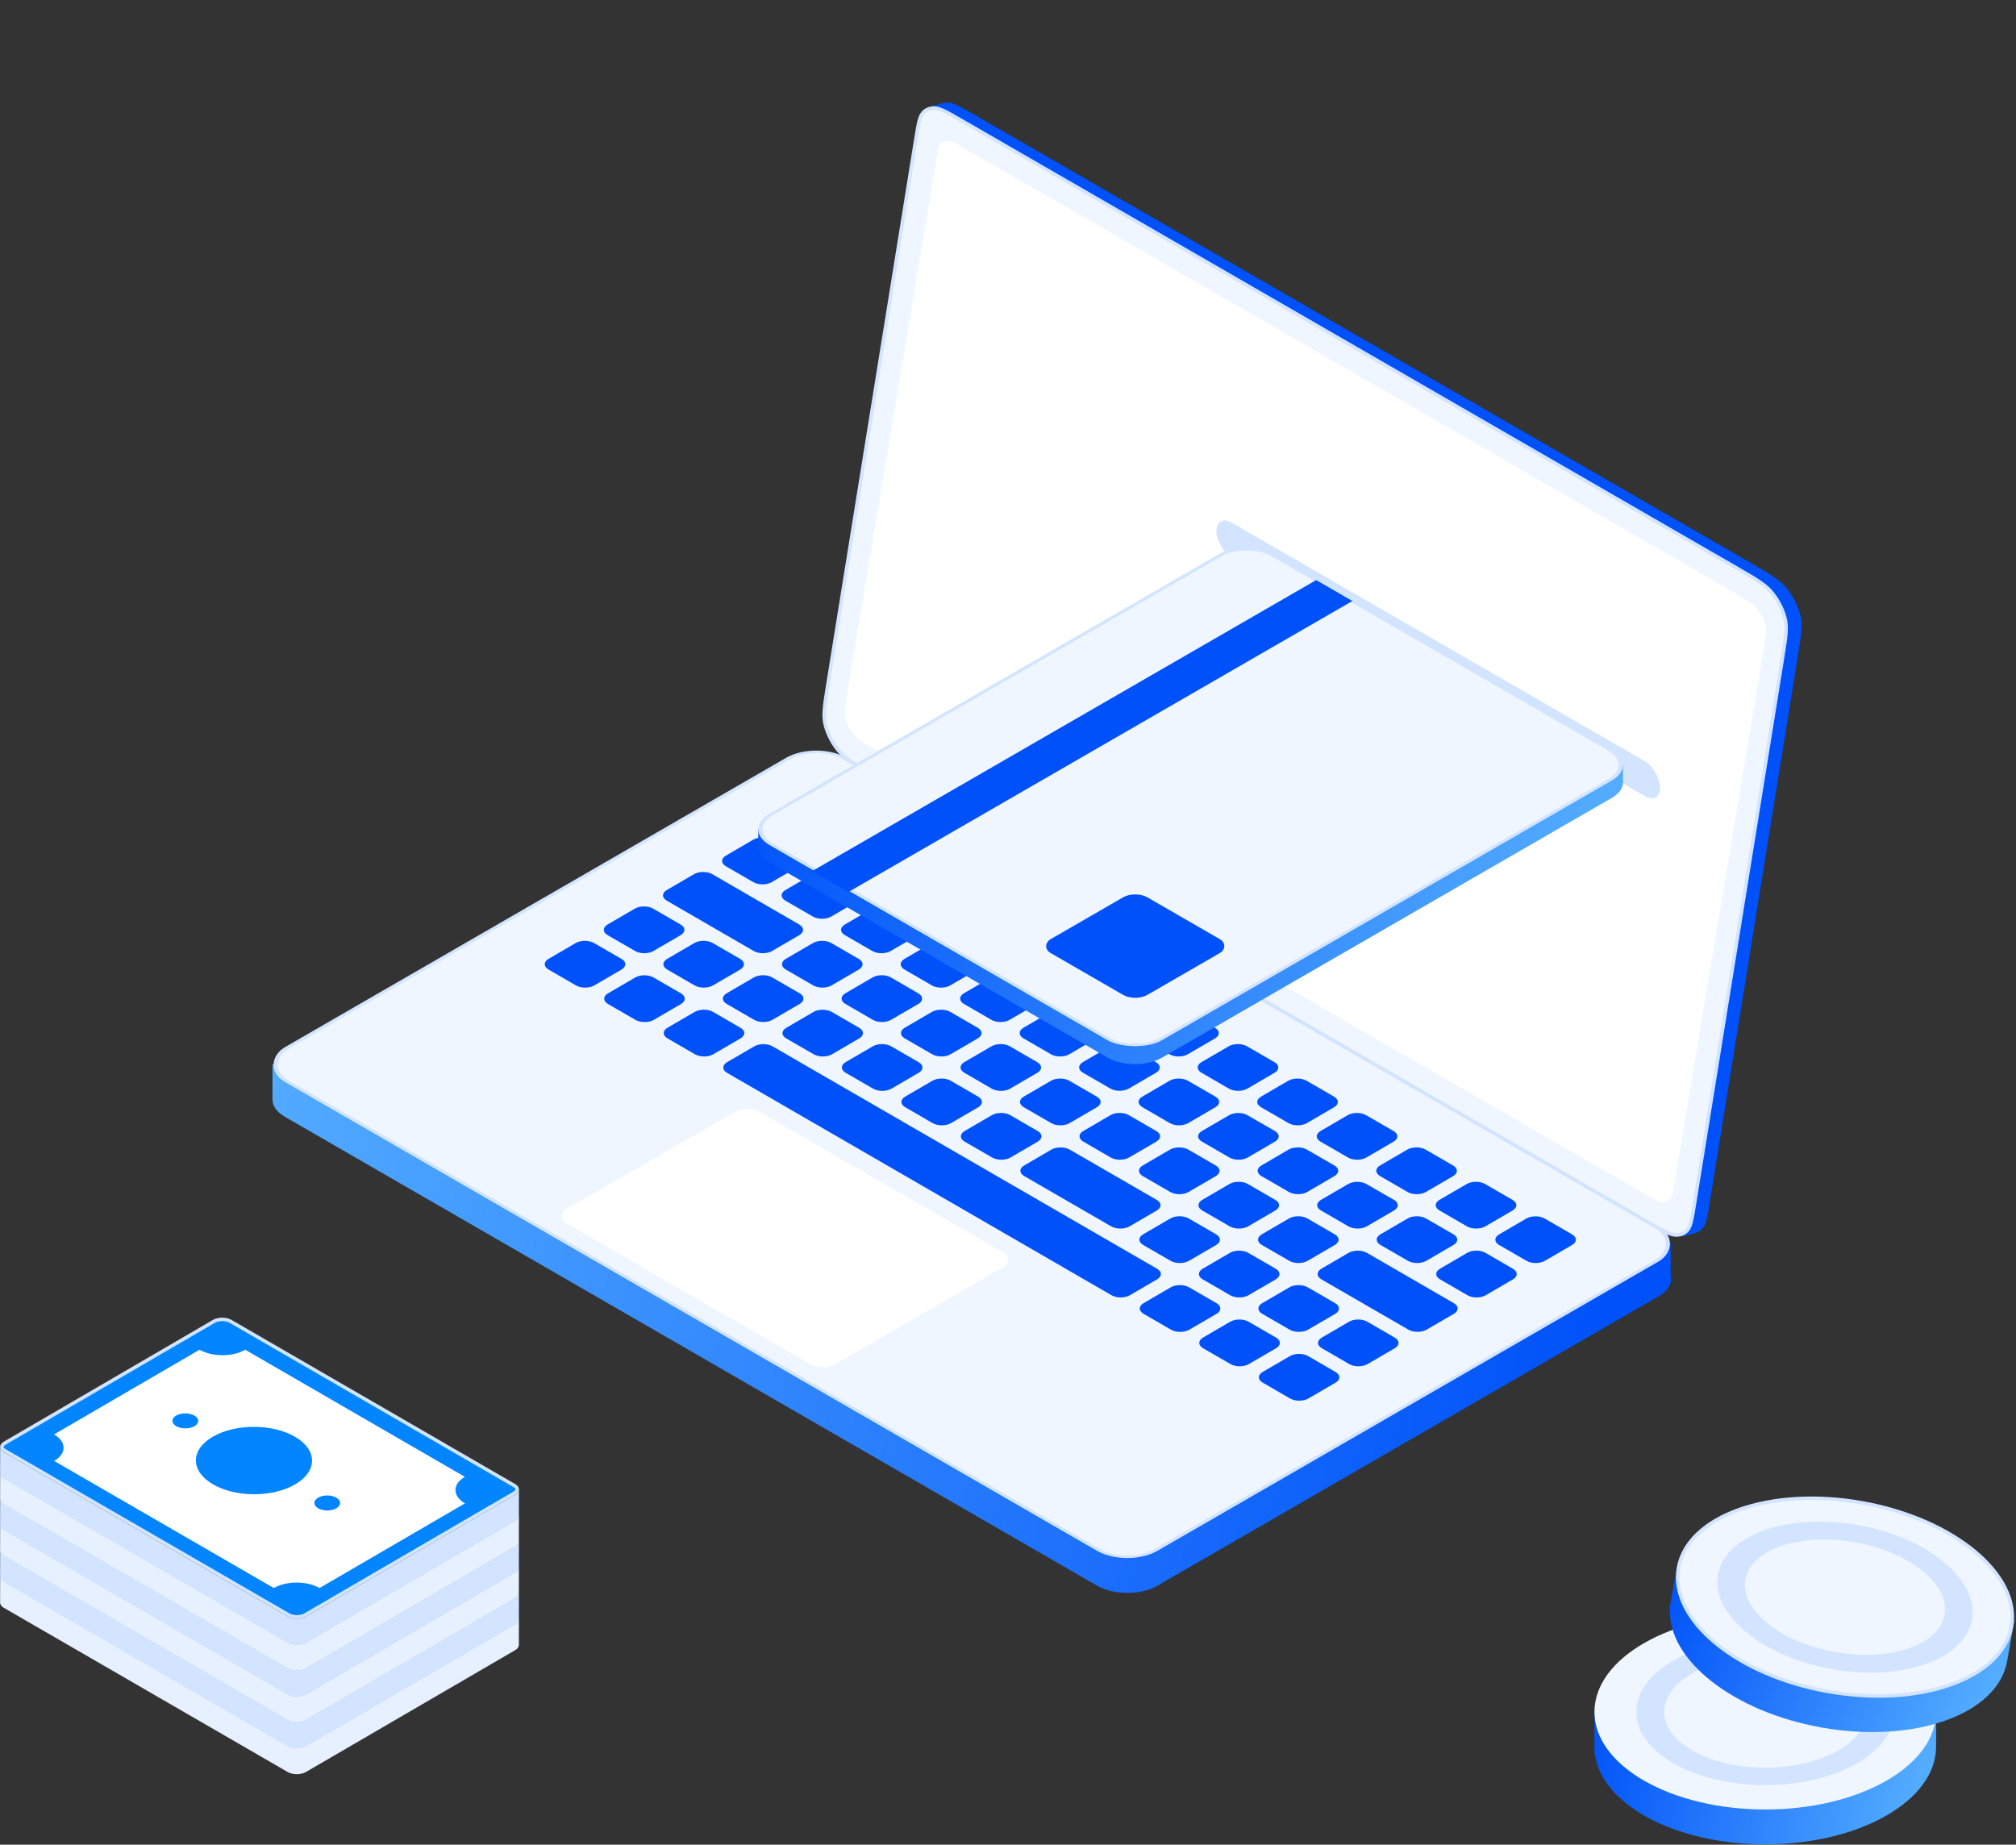 <svg width="459" height="420" viewBox="0 0 459 420" fill="none" xmlns="http://www.w3.org/2000/svg">
<rect x="0" y="0" width="459" height="420" fill="#333333" stroke="none"/>
<path fill-rule="evenodd" clip-rule="evenodd" d="M178.98 180.477C182.776 178.286 188.93 178.286 192.726 180.477L373.231 284.692V282.858H380.375V290.434C380.769 292.111 379.849 293.871 377.616 295.16L263.521 361.033C259.725 363.225 253.57 363.225 249.774 361.033L64.884 254.287C63.016 253.208 62.067 251.8 62.038 250.386H62.037L62.037 250.324C62.037 250.321 62.037 250.317 62.037 250.313L62.037 242.299H67.593V244.786L178.98 180.477Z" fill="url(#paint0_linear_1826_182612)"/>
<rect x="-2.36527e-08" y="0.397" width="228.572" height="146.826" rx="7.54" transform="matrix(0.866 0.5 -0.866 0.5 186.197 168.771)" fill="#EFF6FF" stroke="#D2E4FF" stroke-width="0.794"/>
<path d="M290.525 304.549C291.685 305.212 291.685 306.287 290.539 306.964L284.325 310.585C283.194 311.247 281.328 311.247 280.167 310.585L273.909 306.964C272.763 306.301 272.763 305.212 273.894 304.549L280.109 300.928C281.255 300.266 283.12 300.266 284.266 300.928L290.525 304.549Z" fill="#0051F9"/>
<path d="M317.541 304.549C318.702 305.212 318.702 306.301 317.571 306.964L311.357 310.585C310.211 311.247 308.345 311.247 307.199 310.585L300.955 306.964C299.795 306.301 299.795 305.227 300.941 304.549L307.155 300.928C308.286 300.266 310.152 300.266 311.312 300.928L317.541 304.549Z" fill="#0051F9"/>
<path d="M304.07 312.381C305.231 313.043 305.245 314.133 304.099 314.795L297.885 318.417C296.754 319.079 294.874 319.079 293.728 318.417L287.484 314.795C286.323 314.133 286.338 313.043 287.469 312.381L293.684 308.76C294.829 308.097 296.68 308.097 297.841 308.76L304.07 312.381Z" fill="#0051F9"/>
<path d="M182.063 226.163C183.223 226.825 183.209 227.915 182.078 228.577L175.863 232.198C174.717 232.861 172.866 232.861 171.706 232.198L165.447 228.577C164.301 227.915 164.287 226.84 165.433 226.163L171.647 222.542C172.778 221.879 174.659 221.879 175.805 222.542L182.063 226.163Z" fill="#0051F9"/>
<path d="M195.519 218.331C196.68 218.994 196.68 220.068 195.534 220.745L189.32 224.367C188.188 225.029 186.323 225.029 185.162 224.367L178.904 220.745C177.758 220.083 177.758 218.994 178.889 218.331L185.103 214.71C186.249 214.048 188.115 214.048 189.261 214.71L195.519 218.331Z" fill="#0051F9"/>
<path d="M181.975 210.5C183.121 211.163 183.136 212.237 181.99 212.914L175.775 216.536C174.644 217.198 172.764 217.198 171.618 216.536L151.814 205.068C150.668 204.406 150.668 203.316 151.8 202.654L158.014 199.033C159.16 198.37 161.026 198.37 162.172 199.033L181.975 210.5Z" fill="#0051F9"/>
<path d="M154.958 210.5C156.118 211.162 156.104 212.252 154.973 212.914L148.758 216.535C147.612 217.198 145.761 217.198 144.601 216.535L138.342 212.914C137.196 212.252 137.182 211.177 138.328 210.5L144.542 206.879C145.673 206.216 147.554 206.216 148.7 206.879L154.958 210.5Z" fill="#0051F9"/>
<path d="M168.518 218.331C169.663 218.994 169.663 220.083 168.532 220.745L162.318 224.367C161.172 225.029 159.306 225.029 158.16 224.367L151.902 220.745C150.741 220.083 150.741 219.008 151.887 218.331L158.102 214.71C159.233 214.048 161.099 214.048 162.259 214.71L168.518 218.331Z" fill="#0051F9"/>
<path d="M155.047 226.177C156.193 226.84 156.207 227.915 155.061 228.592L148.847 232.213C147.716 232.875 145.835 232.875 144.69 232.213L138.431 228.592C137.271 227.929 137.285 226.84 138.417 226.177L144.631 222.556C145.777 221.894 147.628 221.894 148.788 222.556L155.047 226.177Z" fill="#0051F9"/>
<path d="M168.592 234.009C169.752 234.671 169.752 235.746 168.606 236.423L162.392 240.044C161.261 240.707 159.395 240.707 158.234 240.044L151.976 236.423C150.83 235.76 150.83 234.671 151.961 234.009L158.176 230.387C159.322 229.725 161.187 229.725 162.333 230.387L168.592 234.009Z" fill="#0051F9"/>
<path d="M290.451 288.872C291.597 289.534 291.597 290.624 290.466 291.286L284.252 294.908C283.106 295.57 281.24 295.57 280.094 294.908L273.836 291.286C272.675 290.624 272.675 289.549 273.821 288.872L280.035 285.251C281.166 284.588 283.032 284.588 284.193 285.251L290.451 288.872Z" fill="#0051F9"/>
<path d="M290.348 273.195C291.509 273.857 291.509 274.932 290.363 275.609L284.149 279.23C283.018 279.893 281.152 279.893 279.991 279.23L273.733 275.609C272.587 274.947 272.587 273.857 273.718 273.195L279.932 269.573C281.078 268.911 282.944 268.911 284.09 269.573L290.348 273.195Z" fill="#0051F9"/>
<path d="M317.38 273.195C318.526 273.857 318.526 274.946 317.38 275.609L311.18 279.23C310.034 279.893 308.169 279.893 307.023 279.23L300.764 275.609C299.604 274.946 299.604 273.872 300.75 273.195L306.949 269.588C308.095 268.926 309.961 268.911 311.107 269.588L317.38 273.195Z" fill="#0051F9"/>
<path d="M276.627 234.009C277.788 234.671 277.788 235.746 276.642 236.423L270.428 240.044C269.282 240.707 267.431 240.707 266.27 240.044L260.012 236.423C258.851 235.76 258.851 234.686 259.997 234.009L266.212 230.387C267.357 229.725 269.208 229.725 270.369 230.387L276.627 234.009Z" fill="#0051F9"/>
<path d="M290.172 241.84C291.333 242.502 291.333 243.577 290.187 244.254L283.973 247.876C282.827 248.538 280.976 248.538 279.815 247.876L273.572 244.254C272.411 243.592 272.396 242.502 273.542 241.84L279.757 238.219C280.902 237.556 282.768 237.556 283.914 238.219L290.172 241.84Z" fill="#0051F9"/>
<path d="M263.185 241.84C264.346 242.502 264.331 243.592 263.185 244.254L256.985 247.861C255.84 248.523 253.989 248.523 252.828 247.861L246.57 244.239C245.409 243.577 245.409 242.502 246.555 241.825L252.754 238.204C253.9 237.542 255.766 237.527 256.912 238.204L263.185 241.84Z" fill="#0051F9"/>
<path d="M303.732 249.686C304.878 250.348 304.893 251.423 303.747 252.1L297.532 255.721C296.386 256.384 294.521 256.384 293.375 255.721L287.116 252.1C285.956 251.438 285.956 250.363 287.102 249.686L293.316 246.065C294.462 245.402 296.313 245.402 297.474 246.065L303.732 249.686Z" fill="#0051F9"/>
<path d="M276.715 249.686C277.876 250.348 277.861 251.438 276.715 252.1L270.516 255.721C269.37 256.384 267.519 256.384 266.358 255.721L260.115 252.1C258.954 251.438 258.939 250.348 260.085 249.686L266.285 246.065C267.431 245.402 269.296 245.402 270.457 246.065L276.715 249.686Z" fill="#0051F9"/>
<path d="M317.277 257.517C318.437 258.18 318.437 259.254 317.291 259.931L311.077 263.553C309.931 264.215 308.08 264.215 306.92 263.553L300.661 259.931C299.515 259.269 299.501 258.194 300.647 257.517L306.861 253.896C308.007 253.234 309.872 253.234 311.018 253.896L317.277 257.517Z" fill="#0051F9"/>
<path d="M290.275 257.517C291.421 258.18 291.421 259.269 290.275 259.932L284.075 263.553C282.929 264.215 281.064 264.215 279.918 263.553L273.659 259.932C272.499 259.269 272.499 258.195 273.645 257.517L279.844 253.911C280.99 253.248 282.856 253.234 284.002 253.911L290.275 257.517Z" fill="#0051F9"/>
<path d="M263.259 257.517C264.419 258.18 264.419 259.254 263.273 259.931L257.059 263.553C255.928 264.215 254.062 264.215 252.902 263.553L246.658 259.931C245.497 259.269 245.497 258.18 246.628 257.517L252.843 253.896C253.989 253.234 255.854 253.234 257 253.896L263.259 257.517Z" fill="#0051F9"/>
<path d="M236.257 257.517C237.417 258.18 237.403 259.269 236.272 259.931L230.057 263.553C228.911 264.215 227.06 264.215 225.9 263.553L219.641 259.931C218.481 259.269 218.481 258.194 219.627 257.517L225.841 253.896C226.972 253.234 228.838 253.234 229.998 253.896L236.257 257.517Z" fill="#0051F9"/>
<path d="M303.82 265.363C304.98 266.026 304.966 267.115 303.82 267.778L297.62 271.399C296.474 272.061 294.623 272.061 293.463 271.399L287.204 267.778C286.058 267.115 286.044 266.041 287.19 265.363L293.389 261.742C294.535 261.08 296.401 261.08 297.547 261.742L303.82 265.363Z" fill="#0051F9"/>
<path d="M276.804 265.363C277.95 266.026 277.965 267.101 276.819 267.778L270.604 271.399C269.473 272.061 267.593 272.061 266.447 271.399L260.189 267.778C259.028 267.115 259.043 266.026 260.174 265.363L266.388 261.742C267.534 261.08 269.385 261.08 270.546 261.742L276.804 265.363Z" fill="#0051F9"/>
<path d="M263.362 273.195C264.507 273.857 264.508 274.947 263.376 275.609L257.162 279.23C256.016 279.893 254.15 279.893 253.004 279.23L233.201 267.778C232.04 267.115 232.026 266.026 233.172 265.363L239.386 261.742C240.517 261.08 242.398 261.08 243.543 261.742L263.362 273.195Z" fill="#0051F9"/>
<path d="M276.891 281.041C278.052 281.703 278.037 282.792 276.906 283.455L270.692 287.076C269.546 287.739 267.695 287.739 266.534 287.076L260.276 283.455C259.13 282.792 259.115 281.718 260.261 281.041L266.476 277.419C267.607 276.757 269.487 276.757 270.633 277.419L276.891 281.041Z" fill="#0051F9"/>
<path d="M263.434 288.872C264.595 289.535 264.595 290.609 263.449 291.286L257.235 294.908C256.104 295.57 254.238 295.57 253.077 294.908L165.535 244.269C164.374 243.607 164.389 242.517 165.52 241.855L171.734 238.234C172.88 237.571 174.731 237.571 175.892 238.234L263.434 288.872Z" fill="#0051F9"/>
<path d="M276.98 296.718C278.126 297.381 278.141 298.455 276.995 299.132L270.781 302.754C269.65 303.416 267.769 303.416 266.623 302.754L260.365 299.132C259.204 298.47 259.219 297.381 260.35 296.718L266.564 293.097C267.71 292.434 269.561 292.434 270.722 293.097L276.98 296.718Z" fill="#0051F9"/>
<path d="M141.501 218.331C142.662 218.994 142.662 220.068 141.516 220.745L135.302 224.367C134.17 225.029 132.305 225.029 131.144 224.367L124.886 220.745C123.74 220.083 123.74 218.994 124.871 218.331L131.085 214.71C132.231 214.048 134.097 214.048 135.243 214.71L141.501 218.331Z" fill="#0051F9"/>
<path d="M303.909 281.041C305.054 281.703 305.069 282.778 303.923 283.455L297.709 287.076C296.578 287.739 294.697 287.739 293.551 287.076L287.293 283.455C286.132 282.792 286.147 281.703 287.278 281.041L293.493 277.419C294.639 276.757 296.49 276.757 297.65 277.419L303.909 281.041Z" fill="#0051F9"/>
<path d="M344.455 288.872C345.616 289.535 345.616 290.624 344.47 291.286L338.27 294.908C337.124 295.57 335.258 295.57 334.113 294.908L327.869 291.286C326.708 290.624 326.708 289.549 327.854 288.872L334.054 285.251C335.2 284.588 337.065 284.574 338.211 285.251L344.455 288.872Z" fill="#0051F9"/>
<path d="M330.837 265.363C331.983 266.026 331.998 267.101 330.852 267.778L324.637 271.399C323.491 272.061 321.626 272.061 320.48 271.399L314.221 267.778C313.061 267.115 313.061 266.041 314.207 265.363L320.421 261.742C321.567 261.08 323.418 261.08 324.579 261.742L330.837 265.363Z" fill="#0051F9"/>
<path d="M344.367 273.195C345.528 273.857 345.528 274.932 344.382 275.609L338.167 279.23C337.022 279.893 335.171 279.893 334.01 279.23L327.752 275.609C326.606 274.947 326.591 273.872 327.737 273.195L333.951 269.573C335.097 268.911 336.963 268.911 338.109 269.573L344.367 273.195Z" fill="#0051F9"/>
<path d="M330.925 281.041C332.085 281.703 332.071 282.792 330.925 283.455L324.725 287.076C323.579 287.739 321.728 287.739 320.568 287.076L314.309 283.455C313.163 282.792 313.149 281.718 314.294 281.041L320.494 277.419C321.64 276.757 323.506 276.757 324.652 277.419L330.925 281.041Z" fill="#0051F9"/>
<path d="M330.998 296.703C332.159 297.366 332.173 298.455 331.027 299.118L324.813 302.739C323.682 303.401 321.801 303.401 320.655 302.739L300.852 291.286C299.706 290.624 299.706 289.534 300.837 288.872L307.052 285.251C308.197 284.588 310.063 284.588 311.209 285.251L330.998 296.703Z" fill="#0051F9"/>
<path d="M303.996 296.718C305.157 297.381 305.142 298.47 304.011 299.132L297.797 302.754C296.651 303.416 294.8 303.416 293.639 302.754L287.381 299.132C286.235 298.47 286.22 297.395 287.366 296.718L293.581 293.097C294.712 292.434 296.592 292.434 297.738 293.097L303.996 296.718Z" fill="#0051F9"/>
<path d="M249.714 249.686C250.875 250.348 250.875 251.423 249.729 252.1L243.515 255.721C242.383 256.384 240.518 256.384 239.357 255.721L233.099 252.1C231.938 251.438 231.953 250.348 233.084 249.686L239.298 246.065C240.444 245.402 242.295 245.402 243.456 246.065L249.714 249.686Z" fill="#0051F9"/>
<path d="M249.626 234.009C250.787 234.671 250.787 235.76 249.641 236.423L243.441 240.044C242.295 240.707 240.429 240.707 239.284 240.044L233.04 236.423C231.879 235.76 231.865 234.671 233.01 234.009L239.21 230.387C240.356 229.725 242.222 229.725 243.382 230.387L249.626 234.009Z" fill="#0051F9"/>
<path d="M236.154 241.84C237.315 242.502 237.329 243.592 236.184 244.254L229.969 247.876C228.838 248.538 226.958 248.538 225.812 247.876L219.568 244.254C218.407 243.592 218.407 242.502 219.539 241.84L225.753 238.219C226.899 237.556 228.765 237.556 229.91 238.219L236.154 241.84Z" fill="#0051F9"/>
<path d="M195.446 202.654C196.592 203.316 196.592 204.406 195.446 205.068L189.246 208.689C188.1 209.352 186.235 209.352 185.089 208.689L178.83 205.068C177.67 204.406 177.67 203.331 178.816 202.654L185.015 199.033C186.161 198.37 188.027 198.355 189.173 199.033L195.446 202.654Z" fill="#0051F9"/>
<path d="M235.977 210.485C237.138 211.148 237.153 212.237 236.007 212.9L229.793 216.521C228.647 217.183 226.781 217.183 225.635 216.521L219.391 212.9C218.231 212.237 218.231 211.163 219.377 210.485L225.591 206.864C226.737 206.202 228.588 206.202 229.748 206.864L235.977 210.485Z" fill="#0051F9"/>
<path d="M222.433 202.654C223.594 203.316 223.594 204.391 222.448 205.068L216.234 208.689C215.088 209.352 213.237 209.352 212.076 208.689L205.818 205.068C204.672 204.406 204.657 203.331 205.803 202.654L212.018 199.033C213.163 198.37 215.029 198.37 216.175 199.033L222.433 202.654Z" fill="#0051F9"/>
<path d="M208.976 210.5C210.137 211.162 210.122 212.252 208.976 212.914L202.777 216.535C201.631 217.198 199.78 217.198 198.619 216.535L192.361 212.914C191.215 212.252 191.2 211.177 192.346 210.5L198.546 206.879C199.692 206.216 201.557 206.216 202.703 206.879L208.976 210.5Z" fill="#0051F9"/>
<path d="M222.521 218.331C223.682 218.994 223.682 220.083 222.536 220.746L216.336 224.367C215.19 225.029 213.324 225.029 212.178 224.367L205.935 220.746C204.774 220.083 204.774 219.009 205.92 218.331L212.12 214.71C213.266 214.048 215.131 214.033 216.277 214.71L222.521 218.331Z" fill="#0051F9"/>
<path d="M249.537 218.331C250.698 218.994 250.698 220.068 249.552 220.745L243.338 224.367C242.192 225.029 240.341 225.029 239.18 224.367L232.922 220.745C231.776 220.083 231.761 219.008 232.907 218.331L239.122 214.71C240.267 214.048 242.133 214.048 243.279 214.71L249.537 218.331Z" fill="#0051F9"/>
<path d="M236.081 226.163C237.242 226.825 237.227 227.915 236.081 228.577L229.881 232.198C228.735 232.861 226.884 232.861 225.724 232.198L219.465 228.577C218.32 227.915 218.305 226.84 219.451 226.163L225.65 222.542C226.796 221.879 228.662 221.879 229.808 222.542L236.081 226.163Z" fill="#0051F9"/>
<path d="M222.609 234.009C223.77 234.671 223.77 235.746 222.624 236.423L216.41 240.044C215.278 240.707 213.413 240.707 212.252 240.044L205.994 236.423C204.848 235.76 204.848 234.671 205.979 234.009L212.193 230.387C213.339 229.725 215.205 229.725 216.351 230.387L222.609 234.009Z" fill="#0051F9"/>
<path d="M209.065 226.163C210.225 226.825 210.24 227.915 209.094 228.577L202.88 232.198C201.749 232.861 199.868 232.861 198.722 232.198L192.479 228.577C191.318 227.915 191.333 226.825 192.464 226.163L198.678 222.542C199.824 221.879 201.675 221.879 202.836 222.542L209.065 226.163Z" fill="#0051F9"/>
<path d="M195.607 234.009C196.768 234.671 196.768 235.76 195.637 236.423L189.422 240.044C188.277 240.707 186.411 240.707 185.265 240.044L179.021 236.438C177.861 235.775 177.861 234.701 179.007 234.023L185.221 230.402C186.352 229.74 188.218 229.74 189.378 230.402L195.607 234.009Z" fill="#0051F9"/>
<path d="M209.153 241.84C210.313 242.502 210.299 243.592 209.167 244.254L202.953 247.876C201.807 248.538 199.956 248.538 198.796 247.876L192.537 244.254C191.391 243.592 191.377 242.517 192.523 241.84L198.737 238.219C199.868 237.556 201.748 237.556 202.894 238.219L209.153 241.84Z" fill="#0051F9"/>
<path d="M222.697 249.686C223.858 250.348 223.858 251.438 222.727 252.1L216.512 255.721C215.366 256.384 213.501 256.384 212.355 255.721L206.111 252.1C204.951 251.438 204.936 250.348 206.082 249.686L212.296 246.065C213.427 245.402 215.308 245.402 216.454 246.065L222.697 249.686Z" fill="#0051F9"/>
<path d="M181.887 194.823C183.047 195.485 183.033 196.574 181.887 197.237L175.687 200.858C174.541 201.521 172.69 201.521 171.529 200.858L165.271 197.237C164.125 196.574 164.111 195.5 165.256 194.823L171.456 191.201C172.602 190.539 174.468 190.539 175.614 191.201L181.887 194.823Z" fill="#0051F9"/>
<path d="M357.911 281.041C359.072 281.703 359.087 282.793 357.941 283.455L351.727 287.076C350.581 287.739 348.715 287.739 347.569 287.076L341.325 283.47C340.165 282.807 340.165 281.733 341.311 281.056L347.525 277.434C348.671 276.772 350.522 276.772 351.683 277.434L357.911 281.041Z" fill="#0051F9"/>
<path d="M263.083 226.163C264.244 226.825 264.258 227.915 263.112 228.577L256.898 232.198C255.752 232.861 253.886 232.861 252.741 232.198L246.497 228.577C245.336 227.915 245.322 226.825 246.468 226.163L252.682 222.542C253.828 221.879 255.693 221.879 256.839 222.542L263.083 226.163Z" fill="#0051F9"/>
<path d="M195.343 186.977C196.504 187.639 196.504 188.714 195.358 189.391L189.144 193.012C187.998 193.675 186.147 193.675 184.986 193.012L178.728 189.391C177.582 188.729 177.567 187.654 178.713 186.977L184.927 183.355C186.073 182.693 187.939 182.693 189.085 183.355L195.343 186.977Z" fill="#0051F9"/>
<path d="M208.888 194.823C210.034 195.485 210.049 196.56 208.903 197.237L202.689 200.858C201.543 201.521 199.677 201.521 198.531 200.858L192.273 197.237C191.112 196.574 191.112 195.5 192.258 194.823L198.472 191.201C199.618 190.539 201.469 190.539 202.63 191.201L208.888 194.823Z" fill="#0051F9"/>
<rect width="70.636" height="50.794" rx="3.175" transform="matrix(0.866 0.5 -0.866 0.5 170.132 251.525)" fill="white"/>
<path d="M214.825 39.999C215.295 37.308 215.53 35.962 216.185 35.23C216.762 34.585 217.565 34.276 218.503 34.337C219.566 34.408 220.87 35.161 223.479 36.667L398.089 137.478C401.714 139.571 403.527 140.617 404.806 142.213C405.929 143.613 406.785 145.293 407.223 146.957C407.723 148.853 407.396 150.723 406.743 154.463L386.892 268.177C386.422 270.868 386.187 272.214 385.532 272.946C384.955 273.591 384.152 273.9 383.214 273.838C382.151 273.768 380.846 273.015 378.238 271.509L203.627 170.698C200.003 168.605 198.19 167.559 196.911 165.963C195.788 164.563 194.932 162.883 194.494 161.219C193.994 159.323 194.321 157.453 194.974 153.713L214.825 39.999Z" fill="white"/>
<path fill-rule="evenodd" clip-rule="evenodd" d="M214.359 23.585L212.024 24.218V26.872C211.806 27.818 211.61 29.036 211.355 30.619L191.292 155.004C190.54 159.67 190.164 162.003 190.798 164.358C191.355 166.425 192.425 168.506 193.821 170.239C195.412 172.214 197.652 173.508 202.133 176.095L378.459 277.896L378.459 277.896C380.348 278.987 381.696 279.766 382.755 280.247V281.567L385.93 280.779V280.735C386.604 280.569 387.189 280.213 387.653 279.679C388.468 278.742 388.745 277.024 389.3 273.59V273.589L409.362 149.204C410.114 144.538 410.491 142.205 409.856 139.85C409.299 137.783 408.229 135.702 406.833 133.969C405.242 131.994 403.002 130.701 398.521 128.114L222.196 26.312C218.897 24.408 217.248 23.455 215.908 23.374C215.349 23.34 214.828 23.412 214.359 23.585Z" fill="#0051F9"/>
<path d="M208.519 31.674C208.797 29.951 209.002 28.679 209.239 27.719C209.475 26.763 209.735 26.141 210.113 25.708C210.795 24.923 211.753 24.542 212.874 24.61C213.494 24.648 214.197 24.887 215.169 25.363C216.145 25.842 217.367 26.547 219.021 27.502L395.346 129.304C397.593 130.601 399.256 131.561 400.557 132.442C401.854 133.321 402.755 134.098 403.487 135.007C404.814 136.654 405.83 138.631 406.359 140.594C406.651 141.679 406.719 142.786 406.612 144.223C406.505 145.664 406.226 147.395 405.849 149.735L385.786 274.121C385.508 275.843 385.303 277.116 385.066 278.076C384.831 279.032 384.57 279.654 384.193 280.087C383.51 280.872 382.553 281.253 381.431 281.184C380.812 281.147 380.109 280.908 379.137 280.431C378.161 279.953 376.939 279.248 375.284 278.293L198.959 176.491C196.712 175.194 195.05 174.234 193.749 173.353C192.451 172.473 191.551 171.697 190.818 170.787C189.492 169.141 188.475 167.164 187.946 165.201C187.654 164.116 187.586 163.009 187.693 161.572C187.801 160.131 188.079 158.399 188.457 156.06L208.519 31.674Z" fill="#EFF6FF" stroke="#D2E4FF" stroke-width="0.794"/>
<path d="M213.159 36.337C213.5 34.294 213.67 33.273 214.16 32.716C214.592 32.225 215.196 31.988 215.902 32.033C216.703 32.083 217.688 32.652 219.657 33.789L395.074 135.066C397.776 136.626 399.126 137.405 400.083 138.595C400.922 139.64 401.564 140.893 401.896 142.136C402.274 143.553 402.041 144.954 401.573 147.756L381.26 269.458C380.919 271.501 380.749 272.522 380.259 273.079C379.827 273.57 379.223 273.806 378.517 273.762C377.716 273.711 376.731 273.143 374.762 272.006L199.345 170.729C196.643 169.169 195.293 168.389 194.336 167.199C193.497 166.155 192.855 164.902 192.523 163.658C192.145 162.242 192.378 160.841 192.846 158.038L213.159 36.337Z" fill="#EFF6FF"/>
<path d="M213.159 36.337C213.5 34.294 213.67 33.273 214.16 32.716C214.592 32.225 215.196 31.988 215.902 32.033C216.703 32.083 217.688 32.652 219.657 33.789L395.074 135.066C397.776 136.626 399.126 137.405 400.083 138.595C400.922 139.64 401.564 140.893 401.896 142.136C402.274 143.553 402.041 144.954 401.573 147.756L381.26 269.458C380.919 271.501 380.749 272.522 380.259 273.079C379.827 273.57 379.223 273.806 378.517 273.762C377.716 273.711 376.731 273.143 374.762 272.006L199.345 170.729C196.643 169.169 195.293 168.389 194.336 167.199C193.497 166.155 192.855 164.902 192.523 163.658C192.145 162.242 192.378 160.841 192.846 158.038L213.159 36.337Z" fill="white"/>
<path fill-rule="evenodd" clip-rule="evenodd" d="M440.803 397.708C440.801 409.98 423.391 419.928 401.914 419.928C381.371 419.928 364.549 410.827 363.123 399.295H363.025V397.726L363.025 397.706L363.025 397.687V389.77H365.579C371.17 381.416 385.33 375.484 401.914 375.484C417.427 375.484 430.819 380.675 437.06 388.183H440.804V397.708H440.803Z" fill="url(#paint1_linear_1826_182612)"/>
<ellipse cx="401.914" cy="389.77" rx="38.889" ry="22.222" fill="#EFF6FF"/>
<ellipse cx="401.914" cy="389.77" rx="29.365" ry="16.666" fill="#D2E4FF"/>
<ellipse cx="401.914" cy="389.77" rx="23.016" ry="12.698" fill="#EFF6FF"/>
<path fill-rule="evenodd" clip-rule="evenodd" d="M456.983 378.21C454.851 390.296 435.977 397.07 414.827 393.34C394.596 389.773 379.61 377.888 380.208 366.284L380.112 366.267L381.766 356.887L384.281 357.33C391.237 350.075 406.212 346.691 422.544 349.571C437.822 352.265 450.109 359.702 454.952 368.18L458.639 368.83L456.985 378.211L456.983 378.21Z" fill="url(#paint2_linear_1826_182612)"/>
<path d="M457.97 370.324C456.94 376.166 451.846 380.801 444.281 383.516C436.729 386.227 426.794 386.988 416.274 385.133C405.753 383.278 396.678 379.165 390.508 374.034C384.328 368.895 381.126 362.798 382.156 356.956C383.187 351.113 388.281 346.479 395.846 343.764C403.398 341.053 413.333 340.291 423.853 342.146C434.374 344.001 443.449 348.115 449.619 353.245C455.799 358.384 459.001 364.481 457.97 370.324Z" fill="#EFF6FF" stroke="#D2E4FF" stroke-width="0.794"/>
<ellipse cx="420.064" cy="363.64" rx="29.365" ry="16.666" transform="rotate(10 420.064 363.64)" fill="#D2E4FF"/>
<ellipse cx="420.064" cy="363.64" rx="23.016" ry="12.698" transform="rotate(10 420.064 363.64)" fill="#EFF6FF"/>
<rect width="116.666" height="7.936" rx="3.968" transform="matrix(0.866 0.5 -2.20305e-08 1 276.95 117)" fill="#D2E4FF"/>
<path fill-rule="evenodd" clip-rule="evenodd" d="M175.199 196.365C173.428 195.342 172.575 193.991 172.64 192.651L172.64 188.825H175.886L277.61 130.095C281.026 128.123 286.565 128.123 289.982 130.095L366.275 174.143H369.522V178.002C369.571 179.331 368.718 180.668 366.962 181.682L264.551 240.809C261.134 242.782 255.595 242.782 252.179 240.809L175.199 196.365Z" fill="url(#paint3_linear_1826_182612)"/>
<rect x="0.687" width="131.746" height="102.381" rx="6.746" transform="matrix(0.866 -0.5 0.866 0.5 169.105 189.169)" fill="#EFF6FF" stroke="#D2E4FF" stroke-width="0.794"/>
<rect width="132.54" height="9.524" transform="matrix(0.866 -0.5 0.866 0.5 184.886 198.349)" fill="#0051F9"/>
<rect width="25.397" height="25.397" rx="3.175" transform="matrix(0.866 0.5 -0.866 0.5 258.468 202.714)" fill="#0051F9"/>
<path d="M117.298 346.192L69.671 373.925C68.525 374.587 66.674 374.587 65.513 373.925L0.904 336.535C0.316 336.196 0.037 335.755 0.037 335.328L0.022 341.319C0.022 341.761 0.316 342.202 0.889 342.526L65.499 379.901C66.659 380.564 68.51 380.564 69.656 379.901L117.283 352.168C117.856 351.829 118.135 351.403 118.135 350.976L118.15 344.97C118.15 345.426 117.871 345.853 117.298 346.192Z" fill="#E7F0FF"/>
<path d="M117.298 340.303L69.671 368.036C68.525 368.698 66.674 368.698 65.513 368.036L0.904 330.646C0.316 330.308 0.037 329.866 0.037 329.439L0.022 335.43C0.022 335.872 0.316 336.314 0.889 336.637L65.499 374.013C66.659 374.675 68.51 374.675 69.656 374.013L117.283 346.279C117.856 345.941 118.135 345.514 118.135 345.087L118.15 339.081C118.15 339.537 117.871 339.964 117.298 340.303Z" fill="#D2E4FF"/>
<path d="M117.298 357.968L69.671 385.701C68.525 386.363 66.674 386.363 65.513 385.701L0.904 348.311C0.316 347.973 0.037 347.531 0.037 347.104L0.022 353.095C0.022 353.537 0.316 353.979 0.889 354.303L65.499 391.678C66.659 392.34 68.51 392.34 69.656 391.678L117.283 363.944C117.856 363.606 118.135 363.179 118.135 362.752L118.15 356.746C118.15 357.202 117.871 357.629 117.298 357.968Z" fill="#E7F0FF"/>
<path d="M117.298 352.08L69.671 379.813C68.525 380.475 66.674 380.475 65.513 379.813L0.904 342.423C0.316 342.085 0.037 341.643 0.037 341.216L0.022 347.207C0.022 347.649 0.316 348.091 0.889 348.414L65.499 385.789C66.659 386.452 68.51 386.452 69.656 385.789L117.283 358.056C117.856 357.718 118.135 357.291 118.135 356.864L118.15 350.858C118.15 351.314 117.871 351.741 117.298 352.08Z" fill="#D2E4FF"/>
<path d="M117.298 369.744L69.671 397.477C68.525 398.14 66.674 398.14 65.513 397.477L0.904 360.088C0.316 359.749 0.037 359.308 0.037 358.881L0.022 364.872C0.022 365.313 0.316 365.755 0.889 366.079L65.499 403.454C66.659 404.116 68.51 404.116 69.656 403.454L117.283 375.721C117.856 375.382 118.135 374.955 118.135 374.528L118.15 368.522C118.15 368.979 117.871 369.406 117.298 369.744Z" fill="#E7F0FF"/>
<path d="M117.298 363.856L69.671 391.589C68.525 392.252 66.674 392.252 65.513 391.589L0.904 354.2C0.316 353.861 0.037 353.419 0.037 352.992L0.022 358.984C0.022 359.425 0.316 359.867 0.889 360.191L65.499 397.566C66.659 398.228 68.51 398.228 69.656 397.566L117.283 369.833C117.856 369.494 118.135 369.067 118.135 368.64L118.15 362.634C118.15 363.091 117.871 363.518 117.298 363.856Z" fill="#D2E4FF"/>
<path d="M117.086 338.232L117.088 338.233C117.596 338.523 117.759 338.848 117.76 339.092C117.761 339.337 117.6 339.664 117.099 339.96C117.098 339.961 117.098 339.961 117.097 339.961L69.473 367.693C68.975 367.981 68.298 368.136 67.599 368.136C66.9 368.136 66.219 367.981 65.713 367.692C65.712 367.692 65.712 367.692 65.711 367.691L1.104 330.303L1.102 330.302C0.593 330.012 0.431 329.687 0.43 329.443C0.429 329.198 0.59 328.871 1.091 328.574C1.092 328.574 1.092 328.574 1.092 328.574L48.716 300.843C48.716 300.842 48.717 300.842 48.717 300.842C49.215 300.554 49.891 300.399 50.591 300.399C51.289 300.399 51.97 300.554 52.477 300.843C52.477 300.843 52.478 300.843 52.478 300.844L117.086 338.232Z" fill="#0285FF" stroke="#D2E4FF" stroke-width="0.794"/>
<path d="M105.839 336.253C102.974 337.916 102.989 340.624 105.868 342.288L72.741 361.572C69.862 359.908 65.205 359.908 62.34 361.572L12.333 332.631C15.198 330.968 15.183 328.259 12.304 326.596L45.431 307.312C48.31 308.976 52.967 308.976 55.832 307.312L105.839 336.253Z" fill="white"/>
<path d="M76.577 340.995C77.738 341.658 77.724 342.748 76.592 343.41C75.446 344.073 73.58 344.087 72.433 343.41C71.273 342.748 71.287 341.658 72.433 340.995C73.565 340.333 75.416 340.318 76.577 340.995Z" fill="#0285FF"/>
<path d="M44.272 322.3C45.418 322.963 45.418 324.053 44.287 324.715C43.141 325.378 41.275 325.378 40.128 324.715C38.968 324.053 38.968 322.963 40.114 322.3C41.245 321.638 43.111 321.638 44.272 322.3Z" fill="#0285FF"/>
<path d="M67.144 327.114C72.33 330.117 72.344 334.974 67.203 337.963C62.046 340.966 53.687 340.966 48.501 337.963C43.33 334.974 43.286 330.117 48.443 327.114C53.599 324.125 61.973 324.125 67.144 327.114Z" fill="#0285FF"/>
<defs>
<linearGradient id="paint0_linear_1826_182612" x1="369.554" y1="281.898" x2="62.098" y2="222.695" gradientUnits="userSpaceOnUse">
<stop stop-color="#0051F9"/>
<stop offset="1" stop-color="#53ACFF"/>
</linearGradient>
<linearGradient id="paint1_linear_1826_182612" x1="438.081" y1="400.95" x2="361.382" y2="386.028" gradientUnits="userSpaceOnUse">
<stop stop-color="#53ACFF"/>
<stop offset="1" stop-color="#0051F9"/>
</linearGradient>
<linearGradient id="paint2_linear_1826_182612" x1="453.74" y1="380.93" x2="380.797" y2="352.916" gradientUnits="userSpaceOnUse">
<stop stop-color="#53ACFF"/>
<stop offset="1" stop-color="#0051F9"/>
</linearGradient>
<linearGradient id="paint3_linear_1826_182612" x1="362.63" y1="193.748" x2="168.331" y2="156.334" gradientUnits="userSpaceOnUse">
<stop stop-color="#53ACFF"/>
<stop offset="1" stop-color="#0051F9"/>
</linearGradient>
</defs>
</svg>
